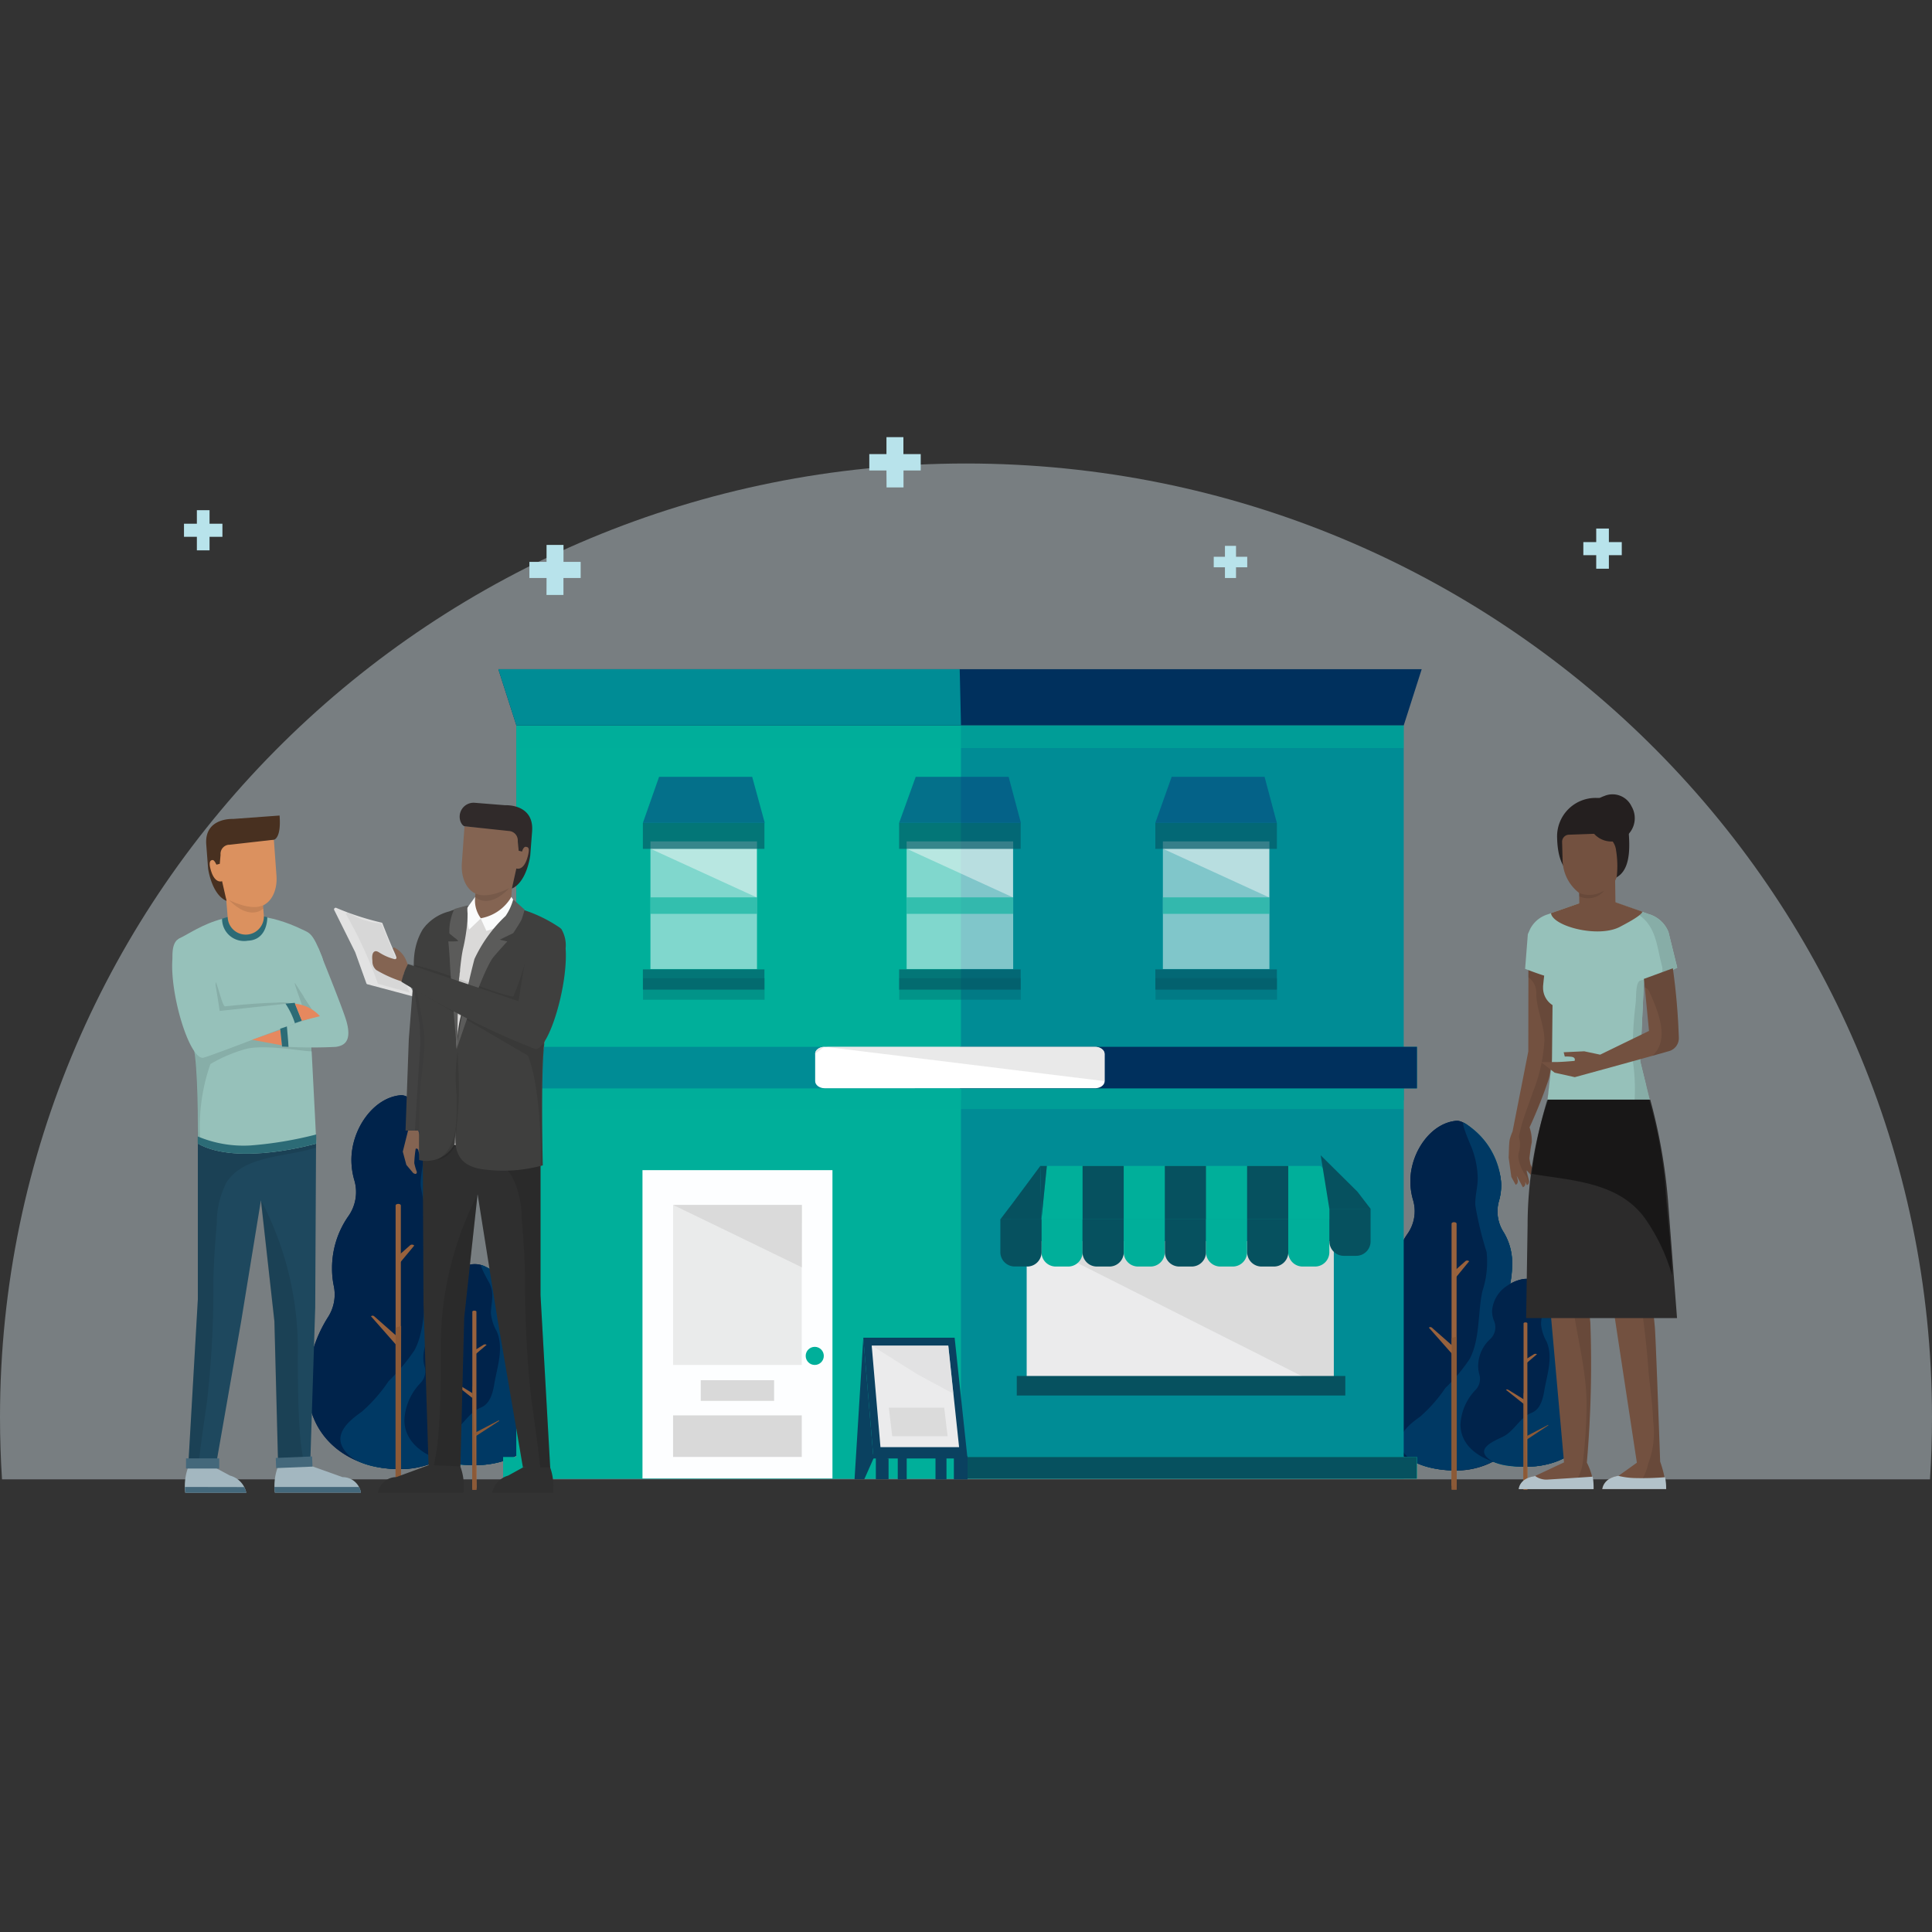 <svg xmlns="http://www.w3.org/2000/svg" xmlns:xlink="http://www.w3.org/1999/xlink" width="150" height="150" viewBox="0 0 150 150">
  <rect x="0" y="0" width="150" height="150" fill="#333333" stroke="none"/>
  <defs>
    <clipPath id="clip-path">
      <rect id="Rectangle_3" data-name="Rectangle 3" width="2.957" height="4.66" fill="none"/>
    </clipPath>
    <clipPath id="clip-business-people-teal">
      <rect width="150" height="150"/>
    </clipPath>
  </defs>
  <g id="business-people-teal" clip-path="url(#clip-business-people-teal)">
    <g id="Group_11423" data-name="Group 11423" transform="translate(0 23.939)">
      <path id="Intersection_4" data-name="Intersection 4" d="M.156,94.111Q0,91.709,0,89.283C0,48.388,33.594,15.24,75,15.24s75,33.148,75,74.043q0,2.43-.156,4.828Z" transform="translate(0 -3.193)" fill="#deedf5" opacity="0.4"/>
      <g id="Group_11395" data-name="Group 11395" transform="translate(23.871 61.091)">
        <g id="Group_11297" data-name="Group 11297">
          <path id="Path_10318" data-name="Path 10318" d="M81.835,200.816l-.105-.465,2.387-1.781.027.031a.082.082,0,0,1,0,.113h0Z" transform="translate(-73.675 -176.001)" fill="#8c5a37"/>
          <path id="Path_10319" data-name="Path 10319" d="M74.973,162.894a6.623,6.623,0,0,1-6.773,6.93c-3.648,0-7.09-2.238-7.09-6.531a10.25,10.25,0,0,1,1.605-5.281,3.238,3.238,0,0,0,.445-2.383,6.52,6.52,0,0,1-.141-1.375,7.031,7.031,0,0,1,1.254-4.047,3.238,3.238,0,0,0,.48-2.8,5.61,5.61,0,0,1-.23-1.59c0-2.383,1.691-4.828,3.816-5.02,1.105-.1,3.719,2.938,3.719,5.32a4.919,4.919,0,0,1-.18,1.309,3.191,3.191,0,0,0,.367,2.613,4.824,4.824,0,0,1,.715,2.707,8.367,8.367,0,0,1-.242,1.953,3.273,3.273,0,0,0,.488,2.645,9.953,9.953,0,0,1,1.766,5.551Z" transform="translate(-61.11 -140.794)" fill="#00234b"/>
          <path id="Path_10320" data-name="Path 10320" d="M78.949,163.132a6.622,6.622,0,0,1-6.77,6.93c-1.375,0-3.516-.285-4.3-1.6-.734-1.207.566-2.219,1.449-2.844a11.951,11.951,0,0,0,2.074-2.367,15.223,15.223,0,0,0,2.02-2.414c.871-1.641.672-3.824,1.059-5.617a7.9,7.9,0,0,0,.355-3.258,28.672,28.672,0,0,1-.937-3.852c-.043-.781.2-1.512.2-2.285a7.473,7.473,0,0,0-.5-2.516c-.059-.16-.9-2.055-.676-2.1.043,0,.078.031.176.086s.133.1.207.145a6.321,6.321,0,0,1,2.734,4.918,4.766,4.766,0,0,1-.18,1.309,3.168,3.168,0,0,0,.391,2.609,4.875,4.875,0,0,1,.711,2.711,8.165,8.165,0,0,1-.242,1.953,3.262,3.262,0,0,0,.449,2.633A9.937,9.937,0,0,1,78.949,163.132Z" transform="translate(-65.105 -141.047)" fill="#04828f"/>
          <path id="Path_10321" data-name="Path 10321" d="M75.746,186.937l-2-2.273h0a.184.184,0,0,1,.25,0l1.855,1.637Z" transform="translate(-68.813 -167.497)" fill="#98623d"/>
          <path id="Path_10322" data-name="Path 10322" d="M79.2,171.892l-.2-.48.965-.855a.23.23,0,0,1,.324,0h.02Z" transform="translate(-72.012 -158.889)" fill="#98623d"/>
          <path id="Path_10323" data-name="Path 10323" d="M79.04,199.353h-.41V186.806s0-.023.039-.031l.391-.125Z" transform="translate(-71.786 -168.737)" fill="#8c5a37"/>
          <path id="Path_10324" data-name="Path 10324" d="M91.042,186.244c0,2.312-2.414,3.73-5.2,3.73s-5.469-1.2-5.469-3.516a4.422,4.422,0,0,1,1.234-2.844,1.316,1.316,0,0,0,.34-1.281,2.481,2.481,0,0,1-.105-.738,3.07,3.07,0,0,1,.965-2.18,1.336,1.336,0,0,0,.367-1.5,2.164,2.164,0,0,1-.176-.855,2.7,2.7,0,0,1,1.258-2.121,3.344,3.344,0,0,1,1.211-.535,1.82,1.82,0,0,1,1.27.2,4.586,4.586,0,0,1,1.734,1.645,1.719,1.719,0,0,1,.176,1.676,1.289,1.289,0,0,0,.285,1.406,2.051,2.051,0,0,1,.547,1.457,3.094,3.094,0,0,1-.184,1.047,1.344,1.344,0,0,0,.391,1.422,4.367,4.367,0,0,1,1.359,2.992Z" transform="translate(-72.847 -161.25)" fill="#00234b"/>
          <path id="Path_10325" data-name="Path 10325" d="M94.167,186.385c0,2.312-2.414,3.73-5.2,3.73-.945,0-2.516-.043-3.234-.781-.824-.855.781-1.426,1.344-1.711.957-.488,1.371-1.582,2.344-1.973.73-.289.938-1.133,1.055-1.828.23-1.352.75-2.766.2-4.078a3.6,3.6,0,0,1-.465-1.461c.035-.859.293-1.5-.109-2.293-.062-.117-.742-1.32-.637-1.391.039-.027.16.039.352.125a3.723,3.723,0,0,1,1.953,1.93c.363.977-.5,1.98.281,2.824a2.055,2.055,0,0,1,.551,1.457,3.172,3.172,0,0,1-.187,1.043A1.348,1.348,0,0,0,92.8,183.4a4.367,4.367,0,0,1,1.367,2.984Z" transform="translate(-75.972 -161.391)" fill="#009ba2"/>
          <path id="Path_10326" data-name="Path 10326" d="M94.04,197.44h0c-.09,0-.16-.035-.16-.074V183.694c0-.043.07-.074.16-.074h0c.086,0,.156.031.156.074v13.672C94.2,197.44,94.126,197.44,94.04,197.44Z" transform="translate(-81.079 -166.891)" fill="#98623d"/>
          <path id="Path_10327" data-name="Path 10327" d="M94.508,206.637l-.078-.25,1.832-.957h.023a.043.043,0,0,1,0,.051h0Z" transform="translate(-81.414 -180.181)" fill="#8c5a37"/>
          <path id="Path_10328" data-name="Path 10328" d="M91.665,199.178l-1.535-1.219h0a.188.188,0,0,1,.191,0l1.426.883Z" transform="translate(-78.794 -175.613)" fill="#98623d"/>
          <path id="Path_10329" data-name="Path 10329" d="M94.331,191.076l-.141-.258.742-.461a.242.242,0,0,1,.246,0h0Z" transform="translate(-81.268 -170.976)" fill="#98623d"/>
          <path id="Path_10330" data-name="Path 10330" d="M94.2,206.7H93.88V198.67h.031Z" transform="translate(-81.079 -176.062)" fill="#8c5a37"/>
          <path id="Path_10331" data-name="Path 10331" d="M81.835,200.816l-.105-.465,2.387-1.781.027.031a.082.082,0,0,1,0,.113h0Z" transform="translate(-73.675 -176.001)" fill="#8c5a37"/>
          <path id="Path_10332" data-name="Path 10332" d="M74.973,162.894a6.623,6.623,0,0,1-6.773,6.93c-3.648,0-7.09-2.238-7.09-6.531a10.25,10.25,0,0,1,1.605-5.281,3.238,3.238,0,0,0,.445-2.383,6.52,6.52,0,0,1-.141-1.375,7.031,7.031,0,0,1,1.254-4.047,3.238,3.238,0,0,0,.48-2.8,5.61,5.61,0,0,1-.23-1.59c0-2.383,1.691-4.828,3.816-5.02,1.105-.1,3.719,2.938,3.719,5.32a4.919,4.919,0,0,1-.18,1.309,3.191,3.191,0,0,0,.367,2.613,4.824,4.824,0,0,1,.715,2.707,8.367,8.367,0,0,1-.242,1.953,3.273,3.273,0,0,0,.488,2.645,9.953,9.953,0,0,1,1.766,5.551Z" transform="translate(-61.11 -140.794)" fill="#00234b"/>
          <path id="Path_10333" data-name="Path 10333" d="M78.949,163.132a6.622,6.622,0,0,1-6.77,6.93c-1.375,0-3.516-.285-4.3-1.6-.734-1.207.566-2.219,1.449-2.844a11.951,11.951,0,0,0,2.074-2.367,15.223,15.223,0,0,0,2.02-2.414c.871-1.641.672-3.824,1.059-5.617a7.9,7.9,0,0,0,.355-3.258,28.672,28.672,0,0,1-.937-3.852c-.043-.781.2-1.512.2-2.285a7.473,7.473,0,0,0-.5-2.516c-.059-.16-.9-2.055-.676-2.1.043,0,.078.031.176.086s.133.1.207.145a6.321,6.321,0,0,1,2.734,4.918,4.766,4.766,0,0,1-.18,1.309,3.168,3.168,0,0,0,.391,2.609,4.875,4.875,0,0,1,.711,2.711,8.165,8.165,0,0,1-.242,1.953,3.262,3.262,0,0,0,.449,2.633A9.937,9.937,0,0,1,78.949,163.132Z" transform="translate(-65.105 -141.047)" fill="#003964"/>
          <path id="Path_10334" data-name="Path 10334" d="M78.837,184.341h0c-.117,0-.207-.055-.207-.121v-21.7c0-.066.09-.121.207-.121h0c.113,0,.2.055.2.121v21.7C79.04,184.287,78.95,184.341,78.837,184.341Z" transform="translate(-71.786 -153.96)" fill="#98623d"/>
          <path id="Path_10335" data-name="Path 10335" d="M75.746,186.937l-2-2.273h0a.184.184,0,0,1,.25,0l1.855,1.637Z" transform="translate(-68.813 -167.497)" fill="#98623d"/>
          <path id="Path_10336" data-name="Path 10336" d="M79.2,171.892l-.2-.48.965-.855a.23.23,0,0,1,.324,0h.02Z" transform="translate(-72.012 -158.889)" fill="#98623d"/>
          <path id="Path_10337" data-name="Path 10337" d="M79.04,199.353h-.41V186.806s0-.023.039-.031l.391-.125Z" transform="translate(-71.786 -168.737)" fill="#8c5a37"/>
          <path id="Path_10338" data-name="Path 10338" d="M91.042,186.244c0,2.312-2.414,3.73-5.2,3.73s-5.469-1.2-5.469-3.516a4.422,4.422,0,0,1,1.234-2.844,1.316,1.316,0,0,0,.34-1.281,2.481,2.481,0,0,1-.105-.738,3.07,3.07,0,0,1,.965-2.18,1.336,1.336,0,0,0,.367-1.5,2.164,2.164,0,0,1-.176-.855,2.7,2.7,0,0,1,1.258-2.121,3.344,3.344,0,0,1,1.211-.535,1.82,1.82,0,0,1,1.27.2,4.586,4.586,0,0,1,1.734,1.645,1.719,1.719,0,0,1,.176,1.676,1.289,1.289,0,0,0,.285,1.406,2.051,2.051,0,0,1,.547,1.457,3.094,3.094,0,0,1-.184,1.047,1.344,1.344,0,0,0,.391,1.422,4.367,4.367,0,0,1,1.359,2.992Z" transform="translate(-72.847 -161.25)" fill="#00234b"/>
          <path id="Path_10339" data-name="Path 10339" d="M94.167,186.385c0,2.312-2.414,3.73-5.2,3.73-.945,0-2.516-.043-3.234-.781-.824-.855.781-1.426,1.344-1.711.957-.488,1.371-1.582,2.344-1.973.73-.289.938-1.133,1.055-1.828.23-1.352.75-2.766.2-4.078a3.6,3.6,0,0,1-.465-1.461c.035-.859.293-1.5-.109-2.293-.062-.117-.742-1.32-.637-1.391.039-.027.16.039.352.125a3.723,3.723,0,0,1,1.953,1.93c.363.977-.5,1.98.281,2.824a2.055,2.055,0,0,1,.551,1.457,3.172,3.172,0,0,1-.187,1.043A1.348,1.348,0,0,0,92.8,183.4a4.367,4.367,0,0,1,1.367,2.984Z" transform="translate(-75.972 -161.391)" fill="#003964"/>
          <path id="Path_10340" data-name="Path 10340" d="M94.04,197.44h0c-.09,0-.16-.035-.16-.074V183.694c0-.043.07-.074.16-.074h0c.086,0,.156.031.156.074v13.672C94.2,197.44,94.126,197.44,94.04,197.44Z" transform="translate(-81.079 -166.891)" fill="#98623d"/>
          <path id="Path_10341" data-name="Path 10341" d="M94.508,206.637l-.078-.25,1.832-.957h.023a.043.043,0,0,1,0,.051h0Z" transform="translate(-81.414 -180.181)" fill="#8c5a37"/>
          <path id="Path_10342" data-name="Path 10342" d="M91.665,199.178l-1.535-1.219h0a.188.188,0,0,1,.191,0l1.426.883Z" transform="translate(-78.794 -175.613)" fill="#98623d"/>
          <path id="Path_10343" data-name="Path 10343" d="M94.331,191.076l-.141-.258.742-.461a.242.242,0,0,1,.246,0h0Z" transform="translate(-81.268 -170.976)" fill="#98623d"/>
          <path id="Path_10344" data-name="Path 10344" d="M94.2,206.7H93.88V198.67h.031Z" transform="translate(-81.079 -176.062)" fill="#8c5a37"/>
        </g>
      </g>
      <path id="Path_10723" data-name="Path 10723" d="M266.367,159.078l-1.02-1.328-2.848-2.82.672,4.148Z" transform="translate(-159.961 -88.317)" fill="#06515f"/>
      <path id="Rectangle_5115" data-name="Rectangle 5115" d="M264.22,165.55h3.2v2.539a1.117,1.117,0,0,1-1.117,1.117h-.961a1.117,1.117,0,0,1-1.117-1.117V165.55Z" transform="translate(-161.009 -94.788)" fill="#06515f"/>
      <g id="Group_11393" data-name="Group 11393" transform="translate(106.305 63.076)">
        <g id="Group_11297-2" data-name="Group 11297-2">
          <path id="Path_10318-2" data-name="Path 10318-2" d="M291.558,202l-.1-.434,2.234-1.668.027.027a.078.078,0,0,1,0,.109h0Z" transform="translate(-283.913 -178.796)" fill="#8c5a37"/>
          <path id="Path_10319-2" data-name="Path 10319-2" d="M285.117,166.537a6.213,6.213,0,0,1-6.336,6.488c-3.395,0-6.641-2.094-6.641-6.109a9.586,9.586,0,0,1,1.508-4.945,3.055,3.055,0,0,0,.414-2.227,6.2,6.2,0,0,1-.133-1.289,6.566,6.566,0,0,1,1.172-3.785,3.043,3.043,0,0,0,.449-2.621,5.189,5.189,0,0,1-.215-1.484c0-2.234,1.582-4.52,3.57-4.688,1.035-.094,3.477,2.734,3.477,4.98a4.459,4.459,0,0,1-.168,1.223,2.969,2.969,0,0,0,.348,2.441,4.57,4.57,0,0,1,.668,2.539,7.9,7.9,0,0,1-.227,1.816,3.063,3.063,0,0,0,.453,2.473A9.308,9.308,0,0,1,285.117,166.537Z" transform="translate(-272.14 -145.874)" fill="#00234b"/>
          <path id="Path_10320-2" data-name="Path 10320-2" d="M288.837,166.766a6.207,6.207,0,0,1-6.336,6.484c-1.285,0-3.281-.266-4.027-1.5-.688-1.129.527-2.074,1.355-2.66a11.462,11.462,0,0,0,1.953-2.219,13.84,13.84,0,0,0,1.891-2.258c.816-1.535.625-3.578.988-5.254a7.346,7.346,0,0,0,.332-3.047,26.35,26.35,0,0,1-.875-3.605c-.043-.727.184-1.414.184-2.141a6.922,6.922,0,0,0-.465-2.344c-.055-.148-.84-1.922-.633-1.953.043,0,.074.031.164.082a2.365,2.365,0,0,1,.2.137,5.924,5.924,0,0,1,2.559,4.6,4.343,4.343,0,0,1-.168,1.227,2.973,2.973,0,0,0,.348,2.441,4.566,4.566,0,0,1,.668,2.535,7.743,7.743,0,0,1-.227,1.82,3.051,3.051,0,0,0,.457,2.473A9.3,9.3,0,0,1,288.837,166.766Z" transform="translate(-275.876 -146.115)" fill="#04828f"/>
          <path id="Path_10321-2" data-name="Path 10321-2" d="M285.863,189.037,284,186.928h0a.172.172,0,0,1,.234,0l1.738,1.531Z" transform="translate(-279.367 -170.863)" fill="#98623d"/>
          <path id="Path_10322-2" data-name="Path 10322-2" d="M289.1,174.956l-.176-.449.9-.8a.223.223,0,0,1,.3,0h0Z" transform="translate(-282.365 -162.797)" fill="#98623d"/>
          <path id="Path_10323-2" data-name="Path 10323-2" d="M288.921,200.631h-.391V188.888s0-.023.035-.027l.355-.121Z" transform="translate(-282.128 -171.996)" fill="#8c5a37"/>
          <path id="Path_10324-2" data-name="Path 10324-2" d="M300.225,188.408c0,2.16-2.258,3.488-4.867,3.488s-5.078-1.125-5.078-3.285a4.145,4.145,0,0,1,1.152-2.66,1.242,1.242,0,0,0,.32-1.2,2.478,2.478,0,0,1-.1-.7,2.875,2.875,0,0,1,.9-2.035,1.25,1.25,0,0,0,.348-1.41,2.086,2.086,0,0,1-.168-.781,2.531,2.531,0,0,1,1.172-1.98,3.125,3.125,0,0,1,1.133-.5,1.711,1.711,0,0,1,1.191.184,4.3,4.3,0,0,1,1.625,1.539,1.831,1.831,0,0,1,.293.91,1.741,1.741,0,0,1-.129.66,1.2,1.2,0,0,0,.266,1.313,1.918,1.918,0,0,1,.512,1.367,3.076,3.076,0,0,1-.172.977,1.254,1.254,0,0,0,.348,1.332A4.063,4.063,0,0,1,300.225,188.408Z" transform="translate(-283.194 -165.034)" fill="#00234b"/>
          <path id="Path_10325-2" data-name="Path 10325-2" d="M303.082,188.485c0,2.16-2.258,3.488-4.867,3.488-.883,0-2.344-.039-3.027-.734-.781-.781.73-1.336,1.254-1.6.9-.457,1.285-1.48,2.211-1.848.684-.27.875-1.059.988-1.711.215-1.266.7-2.586.184-3.816a3.321,3.321,0,0,1-.434-1.363c.031-.809.273-1.4-.105-2.148-.059-.109-.7-1.234-.594-1.3.035-.027.148.035.328.117a3.492,3.492,0,0,1,1.84,1.8c.34.918-.473,1.855.262,2.645a1.93,1.93,0,0,1,.516,1.363,2.976,2.976,0,0,1-.176.977,1.262,1.262,0,0,0,.352,1.332A4.086,4.086,0,0,1,303.082,188.485Z" transform="translate(-286.05 -165.112)" fill="#009ba2"/>
          <path id="Path_10326-2" data-name="Path 10326-2" d="M302.968,198.88h0c-.082,0-.148-.031-.148-.07V186.02c0-.039.066-.07.148-.07h0c.082,0,.148.031.148.07v12.789C303.117,198.86,303.05,198.88,302.968,198.88Z" transform="translate(-290.836 -170.295)" fill="#98623d"/>
          <path id="Path_10327-2" data-name="Path 10327-2" d="M303.4,207.449l-.074-.234,1.715-.895h0a.027.027,0,0,1,0,.043h0Z" transform="translate(-291.146 -182.708)" fill="#8c5a37"/>
          <path id="Path_10328-2" data-name="Path 10328-2" d="M300.758,200.456l-1.438-1.145h0a.176.176,0,0,1,.18,0l1.336.824Z" transform="translate(-288.703 -178.422)" fill="#98623d"/>
          <path id="Path_10329-2" data-name="Path 10329-2" d="M303.243,192.9l-.133-.242.691-.434a.231.231,0,0,1,.234,0h0Z" transform="translate(-291.012 -174.097)" fill="#98623d"/>
          <path id="Path_10330-2" data-name="Path 10330-2" d="M303.117,207.508h-.3V200h.027Z" transform="translate(-290.836 -178.857)" fill="#8c5a37"/>
          <path id="Path_10331-2" data-name="Path 10331-2" d="M291.558,202l-.1-.434,2.234-1.668.027.027a.078.078,0,0,1,0,.109h0Z" transform="translate(-283.913 -178.796)" fill="#8c5a37"/>
          <path id="Path_10332-2" data-name="Path 10332-2" d="M285.117,166.537a6.213,6.213,0,0,1-6.336,6.488c-3.395,0-6.641-2.094-6.641-6.109a9.586,9.586,0,0,1,1.508-4.945,3.055,3.055,0,0,0,.414-2.227,6.2,6.2,0,0,1-.133-1.289,6.566,6.566,0,0,1,1.172-3.785,3.043,3.043,0,0,0,.449-2.621,5.189,5.189,0,0,1-.215-1.484c0-2.234,1.582-4.52,3.57-4.688,1.035-.094,3.477,2.734,3.477,4.98a4.459,4.459,0,0,1-.168,1.223,2.969,2.969,0,0,0,.348,2.441,4.57,4.57,0,0,1,.668,2.539,7.9,7.9,0,0,1-.227,1.816,3.063,3.063,0,0,0,.453,2.473A9.308,9.308,0,0,1,285.117,166.537Z" transform="translate(-272.14 -145.874)" fill="#00234b"/>
          <path id="Path_10333-2" data-name="Path 10333-2" d="M288.837,166.766a6.207,6.207,0,0,1-6.336,6.484c-1.285,0-3.281-.266-4.027-1.5-.688-1.129.527-2.074,1.355-2.66a11.462,11.462,0,0,0,1.953-2.219,13.84,13.84,0,0,0,1.891-2.258c.816-1.535.625-3.578.988-5.254a7.346,7.346,0,0,0,.332-3.047,26.35,26.35,0,0,1-.875-3.605c-.043-.727.184-1.414.184-2.141a6.922,6.922,0,0,0-.465-2.344c-.055-.148-.84-1.922-.633-1.953.043,0,.074.031.164.082a2.365,2.365,0,0,1,.2.137,5.924,5.924,0,0,1,2.559,4.6,4.343,4.343,0,0,1-.168,1.227,2.973,2.973,0,0,0,.348,2.441,4.566,4.566,0,0,1,.668,2.535,7.743,7.743,0,0,1-.227,1.82,3.051,3.051,0,0,0,.457,2.473A9.3,9.3,0,0,1,288.837,166.766Z" transform="translate(-275.876 -146.115)" fill="#003964"/>
          <path id="Path_10334-2" data-name="Path 10334-2" d="M288.7,186.569h0c-.105,0-.191-.051-.191-.113V166.143c0-.059.086-.113.191-.113h0c.105,0,.2.051.2.113v20.313C288.908,186.518,288.823,186.569,288.7,186.569Z" transform="translate(-282.115 -158.157)" fill="#98623d"/>
          <path id="Path_10335-2" data-name="Path 10335-2" d="M285.863,189.037,284,186.928h0a.172.172,0,0,1,.234,0l1.738,1.531Z" transform="translate(-279.367 -170.863)" fill="#98623d"/>
          <path id="Path_10336-2" data-name="Path 10336-2" d="M289.1,174.956l-.176-.449.9-.8a.223.223,0,0,1,.3,0h0Z" transform="translate(-282.365 -162.797)" fill="#98623d"/>
          <path id="Path_10337-2" data-name="Path 10337-2" d="M288.921,200.631h-.391V188.888s0-.023.035-.027l.355-.121Z" transform="translate(-282.128 -171.996)" fill="#8c5a37"/>
          <path id="Path_10338-2" data-name="Path 10338-2" d="M300.225,188.408c0,2.16-2.258,3.488-4.867,3.488s-5.078-1.125-5.078-3.285a4.145,4.145,0,0,1,1.152-2.66,1.242,1.242,0,0,0,.32-1.2,2.478,2.478,0,0,1-.1-.7,2.875,2.875,0,0,1,.9-2.035,1.25,1.25,0,0,0,.348-1.41,2.086,2.086,0,0,1-.168-.781,2.531,2.531,0,0,1,1.172-1.98,3.125,3.125,0,0,1,1.133-.5,1.711,1.711,0,0,1,1.191.184,4.3,4.3,0,0,1,1.625,1.539,1.831,1.831,0,0,1,.293.91,1.741,1.741,0,0,1-.129.66,1.2,1.2,0,0,0,.266,1.313,1.918,1.918,0,0,1,.512,1.367,3.076,3.076,0,0,1-.172.977,1.254,1.254,0,0,0,.348,1.332A4.063,4.063,0,0,1,300.225,188.408Z" transform="translate(-283.194 -165.034)" fill="#00234b"/>
          <path id="Path_10339-2" data-name="Path 10339-2" d="M303.082,188.485c0,2.16-2.258,3.488-4.867,3.488-.883,0-2.344-.039-3.027-.734-.781-.781.73-1.336,1.254-1.6.9-.457,1.285-1.48,2.211-1.848.684-.27.875-1.059.988-1.711.215-1.266.7-2.586.184-3.816a3.321,3.321,0,0,1-.434-1.363c.031-.809.273-1.4-.105-2.148-.059-.109-.7-1.234-.594-1.3.035-.027.148.035.328.117a3.492,3.492,0,0,1,1.84,1.8c.34.918-.473,1.855.262,2.645a1.93,1.93,0,0,1,.516,1.363,2.976,2.976,0,0,1-.176.977,1.262,1.262,0,0,0,.352,1.332A4.086,4.086,0,0,1,303.082,188.485Z" transform="translate(-286.05 -165.112)" fill="#003964"/>
          <path id="Path_10340-2" data-name="Path 10340-2" d="M302.968,198.88h0c-.082,0-.148-.031-.148-.07V186.02c0-.039.066-.07.148-.07h0c.082,0,.148.031.148.07v12.789C303.117,198.86,303.05,198.88,302.968,198.88Z" transform="translate(-290.836 -170.295)" fill="#98623d"/>
          <path id="Path_10341-2" data-name="Path 10341-2" d="M303.4,207.449l-.074-.234,1.715-.895h0a.027.027,0,0,1,0,.043h0Z" transform="translate(-291.146 -182.708)" fill="#8c5a37"/>
          <path id="Path_10342-2" data-name="Path 10342-2" d="M300.758,200.456l-1.438-1.145h0a.176.176,0,0,1,.18,0l1.336.824Z" transform="translate(-288.703 -178.422)" fill="#98623d"/>
          <path id="Path_10343-2" data-name="Path 10343-2" d="M303.243,192.9l-.133-.242.691-.434a.231.231,0,0,1,.234,0h0Z" transform="translate(-291.012 -174.097)" fill="#98623d"/>
          <path id="Path_10344-2" data-name="Path 10344-2" d="M303.117,207.508h-.3V200h.027Z" transform="translate(-290.836 -178.857)" fill="#8c5a37"/>
        </g>
      </g>
      <g id="Group_11400" data-name="Group 11400" transform="translate(38.691 28.016)">
        <path id="Path_2996" data-name="Path 2996" d="M102.63,168.085V136.73h68.895v31.355Z" transform="translate(-101.232 -105.242)" fill="#008c95"/>
        <path id="Path_2996-2" data-name="Path 2996-2" d="M102.63,96.393V67.28h68.895V96.389Z" transform="translate(-101.232 -62.921)" fill="#008c95"/>
        <path id="Path_2996-3" data-name="Path 2996-3" d="M102.63,168.085V136.73h34.52v31.355Z" transform="translate(-101.232 -105.242)" fill="#00af9a"/>
        <path id="Path_2996-4" data-name="Path 2996-4" d="M102.63,96.393V67.28h34.52V96.389Z" transform="translate(-101.232 -62.921)" fill="#00af9a"/>
        <path id="Path_2999" data-name="Path 2999" d="M102.63,138.34h68.895V135H102.63Z" transform="translate(-101.232 -104.188)" fill="#00af9a" opacity="0.5"/>
        <path id="Path_2999-2" data-name="Path 2999-2" d="M102.63,67.62h68.895V64.94H102.63Z" transform="translate(-101.232 -61.495)" fill="#00af9a" opacity="0.5"/>
        <path id="Path_2999-3" data-name="Path 2999-3" d="M100,134.407h70.953V131.18H100Z" transform="translate(-99.629 -101.86)" fill="#008c95"/>
        <path id="Path_2999-4" data-name="Path 2999-4" d="M100,214.38h70.953V212.7H100Z" transform="translate(-99.629 -151.536)" fill="#00af9a"/>
        <path id="Path_2999-5" data-name="Path 2999-5" d="M190.79,134.407h35.484V131.18H190.79Z" transform="translate(-154.954 -101.86)" fill="#00305d"/>
        <path id="Path_2999-6" data-name="Path 2999-6" d="M191,214.38h35.387V212.7H191Z" transform="translate(-155.082 -151.536)" fill="#06515f"/>
        <path id="Path_10724" data-name="Path 10724" d="M168.132,56.12H99.05l1.4,4.363h68.895l1.395-4.363Z" transform="translate(-99.05 -56.12)" fill="#00305d"/>
        <path id="Path_10725" data-name="Path 10725" d="M168.132,56.12H99.05l1.4,4.363h34.52l-.1-4.363Z" transform="translate(-99.05 -56.12)" fill="#008c95"/>
        <rect id="Rectangle_2520" data-name="Rectangle 2520" width="14.75" height="23.937" transform="translate(11.191 38.895)" fill="#fdfeff"/>
        <rect id="Rectangle_5134" data-name="Rectangle 5134" width="9.992" height="3.227" transform="translate(13.566 57.934)" fill="#d9d9d9"/>
        <rect id="Rectangle_5136" data-name="Rectangle 5136" width="5.695" height="1.605" transform="translate(15.715 55.203)" fill="#d9d9d9"/>
        <rect id="Rectangle_5135" data-name="Rectangle 5135" width="9.992" height="12.41" transform="translate(13.566 41.609)" fill="#d9d9d9" opacity="0.5"/>
        <path id="Path_10730" data-name="Path 10730" d="M143.776,167.45l-6.18-3-3.816-1.844h10Z" transform="translate(-120.214 -121.012)" fill="#d9d9d9" opacity="0.93"/>
        <circle id="Ellipse_601" data-name="Ellipse 601" cx="0.703" cy="0.703" r="0.703" transform="translate(23.863 52.613)" fill="#00af9a"/>
        <rect id="Rectangle_5110" data-name="Rectangle 5110" width="23.836" height="11.719" transform="translate(41.02 44.414)" fill="#ebebec"/>
        <path id="Path_10721" data-name="Path 10721" d="M227.9,181.539l-20.555-10.363-3.281-1.355h23.828Z" transform="translate(-163.04 -125.406)" fill="#dadada" opacity="0.93"/>
        <path id="Rectangle_5120" data-name="Rectangle 5120" d="M207,165.48h3.191v2.547a1.117,1.117,0,0,1-1.113,1.113h-.965A1.113,1.113,0,0,1,207,168.027v-2.543Z" transform="translate(-164.832 -122.761)" fill="#00af9a"/>
        <path id="Rectangle_5121" data-name="Rectangle 5121" d="M215.152,165.48h3.2v2.547a1.117,1.117,0,0,1-1.117,1.113h-.973a1.117,1.117,0,0,1-1.117-1.113v-2.543Z" transform="translate(-169.792 -122.761)" fill="#06515f"/>
        <path id="Rectangle_5122" data-name="Rectangle 5122" d="M223.35,165.48h3.191v2.547a1.117,1.117,0,0,1-1.113,1.113h-.965a1.113,1.113,0,0,1-1.113-1.113v-2.543Z" transform="translate(-174.795 -122.761)" fill="#00af9a"/>
        <path id="Rectangle_5123" data-name="Rectangle 5123" d="M231.52,165.48h3.2v2.547a1.117,1.117,0,0,1-1.117,1.113h-.961a1.117,1.117,0,0,1-1.117-1.113v-2.543Z" transform="translate(-179.774 -122.761)" fill="#06515f"/>
        <path id="Rectangle_5124" data-name="Rectangle 5124" d="M239.7,165.48h3.191v2.547a1.113,1.113,0,0,1-1.113,1.113h-.965a1.117,1.117,0,0,1-1.113-1.113v-2.543Z" transform="translate(-184.759 -122.761)" fill="#00af9a"/>
        <path id="Rectangle_5111" data-name="Rectangle 5111" d="M247.87,165.48h3.2v2.547a1.117,1.117,0,0,1-1.117,1.113h-.961a1.117,1.117,0,0,1-1.117-1.113v-2.543Z" transform="translate(-189.737 -122.761)" fill="#06515f"/>
        <path id="Rectangle_5112" data-name="Rectangle 5112" d="M256.05,165.48h3.191v2.547a1.113,1.113,0,0,1-1.113,1.113h-.965a1.117,1.117,0,0,1-1.113-1.113v-2.543Z" transform="translate(-194.722 -122.761)" fill="#00af9a"/>
        <path id="Path_10722" data-name="Path 10722" d="M232.547,159.008H207l.418-4.148H228.68Z" transform="translate(-164.832 -116.29)" fill="#00af9a"/>
        <rect id="Rectangle_5125" data-name="Rectangle 5125" width="3.195" height="4.148" transform="translate(45.359 38.57)" fill="#06515f"/>
        <rect id="Rectangle_5126" data-name="Rectangle 5126" width="3.195" height="4.148" transform="translate(51.746 38.57)" fill="#06515f"/>
        <rect id="Rectangle_5113" data-name="Rectangle 5113" width="3.195" height="4.148" transform="translate(58.133 38.57)" fill="#06515f"/>
        <path id="Rectangle_5128" data-name="Rectangle 5128" d="M200.9,169.136h-.961a1.117,1.117,0,0,1-1.117-1.113h0V165.48h3.2v2.547a1.117,1.117,0,0,1-1.117,1.113Z" transform="translate(-159.847 -122.761)" fill="#06515f"/>
        <path id="Path_10727" data-name="Path 10727" d="M198.82,159.008l.988-1.3,2.113-2.844.082,3.656v.492Z" transform="translate(-159.847 -116.29)" fill="#06515f"/>
        <path id="Path_10728" data-name="Path 10728" d="M207.272,154.86h-.512l.07,3.184.023.965" transform="translate(-164.686 -116.29)" fill="#06515f"/>
        <rect id="Rectangle_5114" data-name="Rectangle 5114" width="25.508" height="1.516" transform="translate(40.25 54.875)" fill="#06515f"/>
        <rect id="Rectangle_5137" data-name="Rectangle 5137" width="9.437" height="1.672" transform="translate(11.234 23.992)" fill="#06515f" opacity="0.3"/>
        <path id="Rectangle_2527" data-name="Rectangle 2527" d="M129.33,91.83h8.23V95.6Z" transform="translate(-117.502 -77.881)" fill="#f4f4f4" opacity="0.46"/>
        <rect id="Rectangle_5138" data-name="Rectangle 5138" width="8.273" height="9.91" transform="translate(11.809 13.371)" fill="#fff" opacity="0.5"/>
        <rect id="Rectangle_5139" data-name="Rectangle 5139" width="9.437" height="2.016" transform="translate(11.223 11.934)" fill="#06515f" opacity="0.6"/>
        <rect id="Rectangle_5140" data-name="Rectangle 5140" width="8.273" height="1.281" transform="translate(11.809 17.715)" fill="#00af9a" opacity="0.6"/>
        <path id="Path_10731" data-name="Path 10731" d="M129.038,77.51h7.227l.977,3.578H127.78Z" transform="translate(-116.557 -69.155)" fill="#08477f" opacity="0.6"/>
        <rect id="Rectangle_5141" data-name="Rectangle 5141" width="9.437" height="1.57" transform="translate(11.223 23.309)" fill="#06515f" opacity="0.6"/>
        <rect id="Rectangle_5129" data-name="Rectangle 5129" width="9.437" height="1.672" transform="translate(31.125 23.992)" fill="#06515f" opacity="0.3"/>
        <path id="Rectangle_2527-2" data-name="Rectangle 2527-2" d="M180.25,91.83h8.234V95.6Z" transform="translate(-148.531 -77.881)" fill="#f4f4f4" opacity="0.46"/>
        <rect id="Rectangle_5130" data-name="Rectangle 5130" width="8.273" height="9.91" transform="translate(31.699 13.371)" fill="#fff" opacity="0.5"/>
        <rect id="Rectangle_5131" data-name="Rectangle 5131" width="9.437" height="2.016" transform="translate(31.117 11.934)" fill="#06515f" opacity="0.6"/>
        <rect id="Rectangle_5132" data-name="Rectangle 5132" width="8.273" height="1.281" transform="translate(31.699 17.715)" fill="#00af9a" opacity="0.6"/>
        <path id="Path_10729" data-name="Path 10729" d="M180,77.51h7.211l.953,3.578H178.71Z" transform="translate(-147.593 -69.155)" fill="#08477f" opacity="0.6"/>
        <rect id="Rectangle_5133" data-name="Rectangle 5133" width="9.437" height="1.57" transform="translate(31.117 23.309)" fill="#06515f" opacity="0.6"/>
        <rect id="Rectangle_5116" data-name="Rectangle 5116" width="9.437" height="1.672" transform="translate(51.02 23.992)" fill="#06515f" opacity="0.3"/>
        <path id="Rectangle_2527-3" data-name="Rectangle 2527-3" d="M231.18,91.83h8.23V95.6Z" transform="translate(-179.567 -77.881)" fill="#f4f4f4" opacity="0.46"/>
        <rect id="Rectangle_5117" data-name="Rectangle 5117" width="8.273" height="9.91" transform="translate(51.594 13.371)" fill="#fff" opacity="0.5"/>
        <rect id="Rectangle_5127" data-name="Rectangle 5127" width="9.437" height="2.016" transform="translate(51.008 11.934)" fill="#06515f" opacity="0.6"/>
        <rect id="Rectangle_5118" data-name="Rectangle 5118" width="8.273" height="1.281" transform="translate(51.594 17.715)" fill="#00af9a" opacity="0.6"/>
        <path id="Path_10726" data-name="Path 10726" d="M230.9,77.51h7.211l.953,3.578H229.63Z" transform="translate(-178.622 -69.155)" fill="#08477f" opacity="0.6"/>
        <rect id="Rectangle_5119" data-name="Rectangle 5119" width="9.437" height="1.57" transform="translate(51.008 23.309)" fill="#06515f" opacity="0.6"/>
        <path id="Rectangle_2527-4" data-name="Rectangle 2527-4" d="M162.75,131.18h21.012c.391,0,.734.246.734.551v2.113c0,.3-.328.551-.734.551H162.75c-.391,0-.73-.246-.73-.551v-2.129C162.012,131.426,162.348,131.18,162.75,131.18Z" transform="translate(-137.422 -101.86)" fill="#fff"/>
        <path id="Rectangle_2527-5" data-name="Rectangle 2527-5" d="M162,131.712c0-.3.328-.551.73-.551h21.012c.391,0,.73.246.73.551v2.113L162.73,131.15" transform="translate(-137.41 -101.841)" fill="#dbdbdb" opacity="0.62"/>
        <g id="Group_11394" data-name="Group 11394" transform="translate(27.656 51.906)">
          <path id="Path_10083" data-name="Path 10083" d="M170.53,189l-.68,10.984h.758l.711-1.605.184-.094v1.7h.988v-1.609l-.988-.094-.211-.23" transform="translate(-169.85 -189)" fill="#0a4160"/>
          <path id="Path_10084" data-name="Path 10084" d="M171.59,189h7.09l1,9.375h-7.3Z" transform="translate(-170.91 -189)" fill="#0a4160"/>
          <rect id="Rectangle_4614" data-name="Rectangle 4614" width="0.695" height="1.793" transform="translate(3.355 9.203)" fill="#0a4160"/>
          <rect id="Rectangle_4615" data-name="Rectangle 4615" width="0.852" height="1.793" transform="translate(6.285 9.203)" fill="#0a4160"/>
          <rect id="Rectangle_4616" data-name="Rectangle 4616" width="1.062" height="1.793" transform="translate(7.711 9.203)" fill="#0a4160"/>
          <path id="Path_10085" data-name="Path 10085" d="M173.26,190.56h5.945l.84,7.887H173.94Z" transform="translate(-171.928 -189.951)" fill="#ebebec"/>
          <path id="Path_10086" data-name="Path 10086" d="M181.232,205.115h-4.3l-.266-2.215h4.3Z" transform="translate(-174.006 -197.47)" fill="#dbdbdb"/>
          <path id="Path_10087" data-name="Path 10087" d="M173.26,190.56h5.945l.391,3.727-2.734-1.461Z" transform="translate(-171.928 -189.951)" fill="#dbdbdb" opacity="0.56"/>
        </g>
      </g>
      <g id="Group_11236" data-name="Group 11236" transform="translate(117.13 37.706)">
        <g id="Group_11235" data-name="Group 11235">
          <g id="Group_11234" data-name="Group 11234">
            <g id="Group_11233" data-name="Group 11233" transform="translate(0 0.305)">
              <g id="Group_11231" data-name="Group 11231">
                <g id="Group_11228" data-name="Group 11228" transform="translate(3.183 22.259)">
                  <path id="Path_10476" data-name="Path 10476" d="M310.164,157.46c-.137-1.352-.391-3.848-.391-4.828,0-.426.356-8.352.356-9.891a20.068,20.068,0,0,0-.664-4.051H302l3.273,4.563,1.359,10.73,2.141,14.062-1.43,1.023c-1.191.168-1.246,1.027-1.246,1.027h4.957a8.938,8.938,0,0,0-.473-2.137S310.242,158.253,310.164,157.46Z" transform="translate(-302 -138.69)" fill="#735140"/>
                  <path id="Path_10477" data-name="Path 10477" d="M310.164,157.46c-.137-1.352-.391-3.848-.391-4.828,0-.426.356-8.352.356-9.891a20.068,20.068,0,0,0-.664-4.051H302l3.273,4.563.738,5.832a.781.781,0,0,1,.715.145.859.859,0,0,1,.309.172,3.481,3.481,0,0,1,.984,1.836c.254.969.605,1.91.812,2.891a64.069,64.069,0,0,1,.852,6.91c.125,1.207.313,2.5.355,3.785a6.676,6.676,0,0,1-.355,3.215l-.023.059a4.008,4.008,0,0,1-1.066,2h2.461a8.939,8.939,0,0,0-.473-2.137S310.242,158.253,310.164,157.46Z" transform="translate(-302 -138.69)" fill="#040505" opacity="0.1"/>
                  <path id="Path_10478" data-name="Path 10478" d="M314.993,216.622a5.915,5.915,0,0,1-1.281-.172c-1.172.172-1.242,1.027-1.242,1.027h4.957a4.573,4.573,0,0,0-.082-.922A21.54,21.54,0,0,1,314.993,216.622Z" transform="translate(-308.38 -186.075)" fill="#b2c2ca"/>
                </g>
                <g id="Group_11229" data-name="Group 11229" transform="translate(0.784 22.259)">
                  <path id="Path_10479" data-name="Path 10479" d="M298.283,138.69c-.051.391-.484,3.73-.543,5.012-.062,1.4.461,10.891.461,10.891l1.2,13.426-2.293,1.078c-1.172.168-1.211,1-1.211,1h5.809a4.713,4.713,0,0,0-.531-2.059,89.053,89.053,0,0,0,.273-10.855c-.168-1.527-.262-3.852-.262-3.852l1.109-12.7Z" transform="translate(-295.884 -138.69)" fill="#735140"/>
                  <path id="Path_10480" data-name="Path 10480" d="M301.145,138.69c-.051.391-.484,3.73-.543,5.012-.027.617.059,2.824.164,5.078a.644.644,0,0,1,.6.121c1.973,1.438,1.25,4.008,1.473,6.1.316,3.012,1.25,5.859,1.172,8.934a38.162,38.162,0,0,1-.281,4.008,3.555,3.555,0,0,1-1.031,2.145h1.852a4.713,4.713,0,0,0-.531-2.059,89.053,89.053,0,0,0,.273-10.855c-.168-1.527-.262-3.852-.262-3.852l1.113-12.7Z" transform="translate(-298.747 -138.69)" fill="#040505" opacity="0.1"/>
                  <path id="Path_10481" data-name="Path 10481" d="M298.055,216.749a1.5,1.5,0,0,1-.934-.289l-.051.027c-1.172.168-1.211,1-1.211,1h5.809a4.479,4.479,0,0,0-.066-.969C301.508,216.534,298.055,216.749,298.055,216.749Z" transform="translate(-295.86 -186.081)" fill="#b2c2ca"/>
                </g>
                <path id="Path_10482" data-name="Path 10482" d="M295.379,118.407l-1.223,6.211a4.513,4.513,0,0,0-.219.621c-.07.328-.062,1.148-.082,1.336a.3.3,0,0,0,0,.086h0l.207,1.488.336.613c.223-.094.16-.367.16-.367l-.082-.336.484.895a.3.3,0,0,0,.176-.367v-.043l.133.242c.223-.09.16-.367.16-.367l-.168-.684v-.105l.492.559a.328.328,0,0,0,.086-.391l-.293-.637-.078-.449c.023-.207.109-.949.184-1.242a3.289,3.289,0,0,0-.172-1.172,36.967,36.967,0,0,0,1.492-3.754c.137-.512.391-2.23.391-2.23l.7-8.684-2.672.152Z" transform="translate(-293.852 -98.723)" fill="#735140"/>
                <path id="Path_10483" data-name="Path 10483" d="M296.485,112.664a1.461,1.461,0,0,1,.617,1.246c0,1.23.605,2.371.633,3.609a12.674,12.674,0,0,1-.906,4.09c-.641,1.934-1.91,4.477-.59,6.391a1.563,1.563,0,0,1,.266.66.39.39,0,0,0,0-.211l-.168-.684v-.105l.492.559a.328.328,0,0,0,.086-.391l-.293-.637-.078-.449c.023-.207.109-.949.184-1.242a3.289,3.289,0,0,0-.172-1.172,36.967,36.967,0,0,0,1.492-3.754c.137-.512.391-2.227.391-2.227l.7-8.687-2.672.152Z" transform="translate(-294.955 -98.741)" fill="#040505" opacity="0.1"/>
                <path id="Path_10484" data-name="Path 10484" d="M308.939,106.891l-.68-2.762a2.344,2.344,0,0,0-1.543-1.4l-3.723-1.3a.758.758,0,0,0-.324,0l-3.773,1.32a2.293,2.293,0,0,0-1.371,1.129l-.184.414h0l-.211,2.691c.113.039.8.313,1.48.527-.055.473-.086.816-.086.816v.109a1.59,1.59,0,0,0,.734,1.363l-.043,4.336-.465,4.012h8.289l-.977-4,.3-6.375A8.426,8.426,0,0,0,308.939,106.891Z" transform="translate(-295.85 -93.711)" fill="#96c1ba"/>
                <path id="Path_10485" data-name="Path 10485" d="M319.393,117.86a.852.852,0,0,0-.363.094c-.3.25-.242,1.246-.285,1.68a30.153,30.153,0,0,0-.219,4.563,14.758,14.758,0,0,1,.09,3.551c-.027.145-.066.285-.105.422h1.563l-.98-4Z" transform="translate(-308.878 -103.738)" fill="#87ada7"/>
                <path id="Path_10486" data-name="Path 10486" d="M320.537,104.4l-.727-.258a.914.914,0,0,1,.027.355c1.32.953,1.332,2.453,1.75,3.965a.832.832,0,0,1-.109.652,12.8,12.8,0,0,0,1.281-.555l-.676-2.762a2.344,2.344,0,0,0-1.547-1.4Z" transform="translate(-309.67 -95.377)" fill="#87ada7"/>
                <path id="Path_10487" data-name="Path 10487" d="M305.8,101.41l-3.535,1.238c.125,1.008,3.66,1.953,5.355,1.059.352-.191,1.613-.824,1.75-1.172l-3.246-1.137a.7.7,0,0,0-.324.012Z" transform="translate(-298.976 -93.699)" fill="#735140"/>
                <g id="Group_11230" data-name="Group 11230" transform="translate(3.761)">
                  <path id="Path_10488" data-name="Path 10488" d="M306.536,81.709a2.984,2.984,0,0,0-3.051,3.125c.086,3.187,1.766,3.332,3.629,3.285s2.094-1.73,1.926-3.742C308.93,83.072,309.317,81.709,306.536,81.709Z" transform="translate(-303.481 -81.708)" fill="#241f1f"/>
                  <path id="Path_10489" data-name="Path 10489" d="M307.171,88.818l-2.164.078a.547.547,0,0,0-.527.559l.039,1.406a3.293,3.293,0,0,0,1.3,2.57c1.375,1.023,2.418,0,2.9-1.246a7.485,7.485,0,0,0-.047-2.062A1.453,1.453,0,0,0,307.171,88.818Z" transform="translate(-304.09 -86.04)" fill="#735140"/>
                  <path id="Path_10490" data-name="Path 10490" d="M307.81,96.73l.043,2.8a1.54,1.54,0,0,0,1.383,1.562,1.625,1.625,0,0,0,1.422-1.625l-.039-2.8Z" transform="translate(-306.119 -90.819)" fill="#735140"/>
                  <path id="Path_10491" data-name="Path 10491" d="M307.87,100.3v.25a1.617,1.617,0,0,0,1.953-.445A2.166,2.166,0,0,1,307.87,100.3Z" transform="translate(-306.156 -92.916)" fill="#040505" opacity="0.1"/>
                </g>
                <path id="Path_10492" data-name="Path 10492" d="M294.25,150.492s.051,1,.25,1.172.3-.148.3-.148a3.027,3.027,0,0,1,.09-1.227,2.159,2.159,0,0,0,0-1.2Z" transform="translate(-294.095 -122.769)" fill="#735140"/>
              </g>
              <path id="Path_10496" data-name="Path 10496" d="M308.264,116.4l.391,4.039-3.793,1.844-1.238-.262-1.594.074.086.336a3.125,3.125,0,0,1,.543.02c.336.062.219.313.219.313s-.68.07-1.332.09H300.26l1.07.828,1.563.348s5.629-1.535,7.32-2.023a1.047,1.047,0,0,0,.758-1.055,50.472,50.472,0,0,0-.465-5.375Z" transform="translate(-297.757 -102.349)" fill="#735140"/>
              <path id="Path_10497" data-name="Path 10497" d="M320.75,116.4l.066.656a.648.648,0,0,1,.367.371c.668,1.5,1.609,3.711.215,4.945l1.3-.367a1.047,1.047,0,0,0,.758-1.055,50.465,50.465,0,0,0-.465-5.375Z" transform="translate(-310.243 -102.349)" fill="#040505" opacity="0.1"/>
            </g>
            <path id="Path_10498" data-name="Path 10498" d="M311.819,81.088a1.81,1.81,0,1,0,2.137.813A1.634,1.634,0,0,0,311.819,81.088Z" transform="translate(-304.406 -80.926)" fill="#241f1f"/>
          </g>
          <path id="Path_10499" data-name="Path 10499" d="M299.021,141.68h7.945a42.693,42.693,0,0,1,1.379,7.84l.7,9.121H297.33l.113-7.2A31.147,31.147,0,0,1,299.021,141.68Z" transform="translate(-295.971 -117.948)" fill="#2c2b2b"/>
        </g>
        <path id="Path_10500" data-name="Path 10500" d="M307.555,141.68a36.009,36.009,0,0,1,1.262,6.824c.043,1.344.5,4.738.52,6.82a14.843,14.843,0,0,0-2.09-4.4c-2.055-2.875-5.746-2.957-8.816-3.48a35.346,35.346,0,0,1,1.211-5.766Z" transform="translate(-296.642 -117.948)" fill="#040505" opacity="0.5"/>
      </g>
      <path id="Path_10712" data-name="Path 10712" d="M266.367,156.888l-1.02-1.328-2.848-2.82.672,4.148Z" transform="translate(-159.961 -86.982)" fill="#06515f"/>
      <path id="Rectangle_5079" data-name="Rectangle 5079" d="M264.22,163.36h3.2V165.9a1.117,1.117,0,0,1-1.117,1.117h-.961a1.117,1.117,0,0,1-1.117-1.117V163.36Z" transform="translate(-161.009 -93.454)" fill="#06515f"/>
      <path id="Path_5213" data-name="Path 5213" d="M241.24,32.458h.871V31.61h.859v.848h.871v.816h-.871v.832h-.859v-.832h-.871" transform="translate(-147.006 -13.169)" fill="#b8e3eb"/>
      <path id="Path_5212" data-name="Path 5212" d="M37.57,26.586h-1V25.571h1V24.52h.984v1.051h1v1.016h-1v1.051H37.57Z" transform="translate(-22.285 -8.848)" fill="#b8e3eb"/>
      <path id="Path_5215" data-name="Path 5215" d="M174.112,12.59H172.78V11.316h1.332V10h1.316v1.316h1.344V12.59h-1.336v1.316H174.12Z" transform="translate(-105.288)" fill="#b8e3eb"/>
      <path id="Path_5215-2" data-name="Path 5215-2" d="M106.552,33.99H105.22V32.736h1.332V31.42h1.316v1.316H109.2V33.99h-1.336v1.316h-1.316Z" transform="translate(-64.118 -13.053)" fill="#b8e3eb"/>
      <path id="Path_5212-2" data-name="Path 5212-2" d="M315.7,30.236h-1V29.221h1V28.17h.984v1.051h1v1.016h-1v1.051H315.7Z" transform="translate(-191.77 -11.072)" fill="#b8e3eb"/>
      <g id="Group_11292" data-name="Group 11292" transform="translate(25.93 38.385)">
        <line id="Line_356" data-name="Line 356" y1="4.219" transform="translate(11.281 25.061)" fill="none" stroke="#00af9a" stroke-miterlimit="10" stroke-width="3"/>
        <line id="Line_357" data-name="Line 357" y1="4.219" transform="translate(16.203 25.061)" fill="none" stroke="#00af9a" stroke-miterlimit="10" stroke-width="3"/>
        <line id="Line_363" data-name="Line 363" x2="1" y2="1.703" transform="translate(8.488 26.416)" fill="none" stroke="#94c4ea" stroke-linecap="round" stroke-linejoin="round" stroke-width="2"/>
        <line id="Line_364" data-name="Line 364" x2="1" y2="1.703" transform="translate(13.316 26.416)" fill="none" stroke="#94c4ea" stroke-linecap="round" stroke-linejoin="round" stroke-width="2"/>
        <line id="Line_378" data-name="Line 378" x2="1" y2="1.711" transform="translate(8.488 33.037)" fill="none" stroke="#94c4ea" stroke-linecap="round" stroke-linejoin="round" stroke-width="2"/>
        <line id="Line_379" data-name="Line 379" x2="1" y2="1.711" transform="translate(13.316 33.037)" fill="none" stroke="#94c4ea" stroke-linecap="round" stroke-linejoin="round" stroke-width="2"/>
        <path id="Path_10283" data-name="Path 10283" d="M66.537,103.537a21.241,21.241,0,0,0,3.516,1.148.109.109,0,0,1,.094.07,52.712,52.712,0,0,0,2.477,5.5.113.113,0,0,1-.035.16.121.121,0,0,1-.09,0l-3.531-.941a.117.117,0,0,1-.074-.074l-.867-2.414h0L66.4,103.716a.113.113,0,0,1,.043-.156.121.121,0,0,1,.1-.023Z" transform="translate(-66.38 -95.382)" fill="#e2e2e2"/>
        <path id="Path_10284" data-name="Path 10284" d="M73.693,110.64l-2.461-.68a32.926,32.926,0,0,0-2.492-5.422l.145-.148a5.437,5.437,0,0,0,2.609.883Z" transform="translate(-67.818 -95.903)" opacity="0.05"/>
        <path id="Path_10285" data-name="Path 10285" d="M76.282,114.081c.156-.426.121-.855.488-1.117.043-.031-.117-.43-.141-.48a1.992,1.992,0,0,0-.91-1.031.094.094,0,0,0-.09,0,.078.078,0,0,0-.035.074.262.262,0,0,0,.035.082c.07.121.437.832.047.727a4.012,4.012,0,0,1-1.141-.5c-.109-.066-.238-.145-.359-.094-.246.109-.207.523-.184.746a.875.875,0,0,0,.3.7A9.805,9.805,0,0,0,76.282,114.081Z" transform="translate(-71.008 -100.2)" fill="#846452"/>
        <g id="Group_11225" data-name="Group 11225" transform="translate(4.652 24.678)">
          <g id="Group_4" data-name="Group 4" clip-path="url(#clip-path)">
            <g id="Group_11224" data-name="Group 11224" transform="translate(0.691 -7.727)">
              <g id="Group_10804" data-name="Group 10804">
                <g id="Group_10803" data-name="Group 10803">
                  <path id="Path_10286" data-name="Path 10286" d="M81.275,134.6h0l.445-4.262.605-3.605-1.508-.668a30.975,30.975,0,0,0-.633,4.152l.289,4.328-.414,1.652.277,1.031.531.629s.27.2.285-.078a4.685,4.685,0,0,1-.2-.691,8.654,8.654,0,0,1,.109-1.113s.172-.078.215.152.164.578.434.555l-.137-1.1Z" transform="translate(-80.06 -126.06)" fill="#846452"/>
                </g>
              </g>
            </g>
          </g>
        </g>
        <path id="Path_10287" data-name="Path 10287" d="M82.4,107.869c.391,1.434.918,4.992.918,4.992l-.973,1.7-.09,8.328H80.6l.254-7.094.477-6.117.887-2.773" transform="translate(-75.045 -97.433)" fill="#424242"/>
        <path id="Path_10288" data-name="Path 10288" d="M83.806,129.472H82.33l.43-6.891-.07-1.406-.211-1.336-.238-1.477.688-.652,1.383,2.457s.281,4.008.281,4.152S83.806,129.472,83.806,129.472Z" transform="translate(-76.045 -104.02)" opacity="0.1"/>
        <path id="Path_10289" data-name="Path 10289" d="M100.183,214.264l-1.133.625a1.773,1.773,0,0,0-1.25,1.348h4.727a4.367,4.367,0,0,0-.348-2.316Z" transform="translate(-85.527 -162.648)" fill="#2f2f2f"/>
        <path id="Path_10290" data-name="Path 10290" d="M79.477,213.93l-2.945,1.082a1.449,1.449,0,0,0-1.422,1.223h6.641a4.363,4.363,0,0,0-.344-2.3Z" transform="translate(-71.7 -162.654)" fill="#2f2f2f"/>
        <path id="Path_10291" data-name="Path 10291" d="M93.168,149.083V146.63h-.234c-.969.063-1.93.2-2.895.309a48.647,48.647,0,0,1-5.7.184,1.5,1.5,0,0,1-.324-.035l.066,13.461.391,12.527,2.473.1.293-11.539,1.043-9.6,1.527,9.6L91.8,173.251h2.117l-.75-13.367S93.168,152.661,93.168,149.083Z" transform="translate(-77.13 -121.643)" fill="#2f2f2f"/>
        <path id="Path_10292" data-name="Path 10292" d="M93.168,149.083V146.63h-.234c-.969.063-1.93.2-2.895.309a48.647,48.647,0,0,1-5.7.184,1.5,1.5,0,0,1-.324-.035v.824c.1,0,.309-.117.418-.086,2.105.656,5.219.7,6.523,2.844A7.252,7.252,0,0,1,91.7,153.9c.129,1.516.23,3.023.266,4.543a81.17,81.17,0,0,0,.488,9.551c.25,1.75.5,3.516.684,5.258h.781l-.75-13.371Z" transform="translate(-77.13 -121.643)" opacity="0.1"/>
        <path id="Path_10293" data-name="Path 10293" d="M89.484,161.023a.837.837,0,0,1-.039.086,25.945,25.945,0,0,0-2.66,12.133c0,2.207-.023,4.457-.242,6.641-.062.617-.176,1.25-.293,1.891l2.047.086.293-11.539,1.023-9.387-.051-.043C89.539,160.933,89.512,160.976,89.484,161.023Z" transform="translate(-78.488 -130.333)" opacity="0.1"/>
        <path id="Path_10294" data-name="Path 10294" d="M93.643,104.821c-1.422-.68-4.379-3.25-9.488-.727-.59.293-.824.258-1.562,2.164-.617,1.621.926,6.277.84,7.938-.258,5.008-.391,6.883-.391,6.883s6.047,1.8,9.168,0c0,0-.047-4.629.223-6.93.207-1.785,1.215-3.906,1.68-7.813C94.143,106.013,93.932,104.958,93.643,104.821Z" transform="translate(-76.17 -95.061)" fill="#dad9d8"/>
        <path id="Path_10295" data-name="Path 10295" d="M98.515,104.591a11,11,0,0,0-4.871-1.8,6.066,6.066,0,0,1-.391.7c.289.168.781.738.488,1.066-1.172,1.324-2.187,4.711-2.707,6.418a9.171,9.171,0,0,0-.43,2.535c-.25,2.508-.156,6.719-.137,7.793.105,1.492,1.078,1.992,2.391,2.117a11.475,11.475,0,0,0,4.391-.34s-.16-7.051.109-9.352c.207-1.781,1.141-3.7,1.605-7.625C99.015,105.782,98.8,104.731,98.515,104.591Z" transform="translate(-81.038 -94.928)" fill="#3f3f3e"/>
        <path id="Path_10296" data-name="Path 10296" d="M82.422,106c-.672,2.547.781,5.316.637,7.918-.1,1.895-.281,2.344-.344,3.871-.1,2.484-.059,4.887-.059,4.887a2.471,2.471,0,0,0,2.773-1.285c.051-1.32.234-2.645.25-3.965,0-1.922-.09-2.5-.137-4.422a37.074,37.074,0,0,1,.352-6.031,19.6,19.6,0,0,1,.156-2.457,4.868,4.868,0,0,1,1.266-1.719,5.563,5.563,0,0,1-1.051.188,10.549,10.549,0,0,0-1.281.391,3.618,3.618,0,0,0-2.051,1.4A4.715,4.715,0,0,0,82.422,106Z" transform="translate(-76.047 -94.935)" fill="#3f3f3e"/>
        <path id="Path_10297" data-name="Path 10297" d="M88.339,135.419c0,1.3.121,2.977-.539,4.145a2.734,2.734,0,0,1-1,1,1.953,1.953,0,0,0,1.465-1.242c.055-1.32.246-2.66.262-3.984,0-1.52-.051-1.691-.1-3.207A12.859,12.859,0,0,0,88.339,135.419Z" transform="translate(-78.824 -112.808)" opacity="0.1"/>
        <path id="Path_10298" data-name="Path 10298" d="M80.29,114.6c1.4.039,6.988,2.387,8.18,2.52a17.6,17.6,0,0,0,.9-2.605,5.536,5.536,0,0,0,.086.652c.105.391.855,5,1.352,5.246-.023.164.023.5,0,.656s-.059.633-.074.8c-.184,2.426.039,8.355.039,8.355-.078.047-.1.043-.184.086.055-.867.035-6.152-.988-8.613l-9.809-5.734Z" transform="translate(-74.552 -102.07)" opacity="0.1"/>
        <path id="Path_10299" data-name="Path 10299" d="M91.779,90.265c-.07,1.109.391,2.383,1.68,2.484s3.078-.617,3.559-3.227V87.761l-5.031-.391Z" transform="translate(-81.854 -85.532)" fill="#846452"/>
        <path id="Path_10300" data-name="Path 10300" d="M94.3,98.789c-.059.781.129,1.1.9,1.172s1.832-.148,1.895-.937l.207-2.621-2.793-.223Z" transform="translate(-83.391 -90.9)" fill="#846452"/>
        <path id="Path_10301" data-name="Path 10301" d="M94.9,82.858l-2.387-.191a1.082,1.082,0,0,0-1.07,1.488c.137.313.3.336.3.336l3.441.367a.73.73,0,0,1,.691.758h0a.3.3,0,0,1,0,.063l.07.711.262.063s.1-.391.3-.367.285.117.18.59c-.3,1.359-.922,1.09-.922,1.09l-.348,1.563c1.172-.512,1.426-2.57,1.426-2.57l.145-1.879C97.144,82.725,94.9,82.858,94.9,82.858Z" transform="translate(-81.605 -82.664)" fill="#302a2a"/>
        <path id="Path_10302" data-name="Path 10302" d="M94.471,100.062l-.031.258s.988,1.047,2.656-.68C97.092,99.64,95.44,100.523,94.471,100.062Z" transform="translate(-83.479 -93.009)" opacity="0.1"/>
        <path id="Path_10303" data-name="Path 10303" d="M95.53,103.04l.449.98s2-.484,2.488-1.8l-.551-.84a3.434,3.434,0,0,1-2.387,1.66Z" transform="translate(-84.143 -94.069)" fill="#fafbfb"/>
        <path id="Path_10304" data-name="Path 10304" d="M93.443,101.38l-.629.867a6.873,6.873,0,0,0,0,.7,3.907,3.907,0,0,0,.156.977l.918-.879A2.344,2.344,0,0,1,93.443,101.38Z" transform="translate(-82.482 -94.069)" fill="#fafbfb"/>
        <path id="Path_10305" data-name="Path 10305" d="M94.565,103.167a10.9,10.9,0,0,0-2.41,3.336,63.278,63.278,0,0,0-1.324,6.449l-.051.543s1.992-6.156,2.883-7.184c.586-.688,1.043-1.172,1.043-1.172L94.12,105l1.047-.508s.551-.836.641-1.043.242-.781.242-.781l-.887-.793a4.18,4.18,0,0,1-.6,1.3Z" transform="translate(-81.249 -94.368)" fill="#5b5b5a"/>
        <path id="Path_10306" data-name="Path 10306" d="M90.59,104.284a15.04,15.04,0,0,1-.352,2.2c-.105.508-.16,1.027-.219,1.563a.937.937,0,0,1-.031.293c0,.16-.035.316-.051.477a8.2,8.2,0,0,0-.066.93c-.027.668-.059,3.938-.059,3.938l-.051.539c0-.2-.465-5.344-.527-6.66-.039-.9-.125-1.715-.125-1.715a4.354,4.354,0,0,0,.781-.023,1.769,1.769,0,0,0-.316-.273l-.348-.289a.16.16,0,0,1-.039-.051.141.141,0,0,1,0-.07,4.11,4.11,0,0,1,.359-1.742.278.278,0,0,1,.039-.055.156.156,0,0,1,.082-.035c.324-.094.652-.18.98-.262-.113.027-.047.57-.043.648C90.6,103.882,90.6,104.081,90.59,104.284Z" transform="translate(-80.231 -95.087)" fill="#5b5b5a"/>
        <path id="Path_10307" data-name="Path 10307" d="M92.2,107.288a1.634,1.634,0,0,0-2.219.344c-.41.438-1.094,5.266-1.094,5.266l-8.594-2.883-.187.391a5.66,5.66,0,0,0-.313.984s1.676,1.039,4.3,2.426a55.983,55.983,0,0,0,6.1,2.8c1.051.031,2.547-4.977,2.344-7.813A2.471,2.471,0,0,0,92.2,107.288Z" transform="translate(-74.552 -97.489)" fill="#3f3f3e"/>
      </g>
      <g id="Group_11284" data-name="Group 11284" transform="translate(13.367 39.371)">
        <path id="Path_10521" data-name="Path 10521" d="M40.243,214.941l-1.133-.609-2-.332a4.2,4.2,0,0,0-.348,2.27H41.5a1.742,1.742,0,0,0-1.254-1.328Z" transform="translate(-35.747 -163.684)" fill="#a3b7c0"/>
        <path id="Path_10522" data-name="Path 10522" d="M36.854,218.66H36.76a3.427,3.427,0,0,0,.035.449h4.723a1.457,1.457,0,0,0-.16-.441Z" transform="translate(-35.767 -166.523)" fill="#44687b"/>
        <path id="Path_10523" data-name="Path 10523" d="M59.833,215.059,56.876,214H54.923a4.2,4.2,0,0,0-.344,2.262h6.68A1.431,1.431,0,0,0,59.833,215.059Z" transform="translate(-46.606 -163.684)" fill="#a3b7c0"/>
        <path id="Path_10524" data-name="Path 10524" d="M54.54,218.66a3.308,3.308,0,0,0,.039.438h6.676a1.2,1.2,0,0,0-.145-.437Z" transform="translate(-46.602 -166.523)" fill="#44687b"/>
        <path id="Path_10525" data-name="Path 10525" d="M41.285,148.391c-.969-.109-1.953-.242-2.906-.3h-.234v12.98l-.754,13.1h2.125l1.992-11.375,1.535-9.4,1.047,9.4.293,11.3,2.484-.1.391-12.27.066-13.184a1.787,1.787,0,0,1-.324.031,49.041,49.041,0,0,1-5.715-.184Z" transform="translate(-36.151 -123.52)" fill="#1e485e"/>
        <path id="Path_10526" data-name="Path 10526" d="M41.285,148.391c-.969-.109-1.953-.242-2.906-.3h-.234v12.98l-.754,13.1h.781c.18-1.723.437-3.438.684-5.148a77.46,77.46,0,0,0,.492-9.375c.035-1.488.137-2.965.266-4.449a6.955,6.955,0,0,1,.742-3.164c1.312-2.094,4.543-2,6.641-2.633a1.7,1.7,0,0,1,.313-.063v-.809a1.831,1.831,0,0,1-.324.035,49.9,49.9,0,0,1-5.7-.172Z" transform="translate(-36.151 -123.52)" fill="#040505" opacity="0.1"/>
        <path id="Path_10527" data-name="Path 10527" d="M54.725,174.109a24.874,24.874,0,0,0-2.676-11.895l-.035-.082L51.921,162l-.051.039,1.027,9.215.293,11.3,2.055-.078c-.117-.629-.23-1.25-.293-1.855C54.745,178.477,54.741,176.277,54.725,174.109Z" transform="translate(-44.975 -131.996)" fill="#040505" opacity="0.1"/>
        <path id="Path_10528" data-name="Path 10528" d="M45.975,108.285c-.73-1.867-.965-1.832-1.563-2.117-5.129-2.473-8.094.043-9.523.707-.289.137-.5,1.172-.465,1.484.465,3.852,1.477,5.91,1.688,7.656.27,2.25.223,6.785.223,6.785,3.125,1.77,9.2,0,9.2,0s-.148-3.152-.41-8.059C45.026,113.117,46.576,109.875,45.975,108.285Z" transform="translate(-34.342 -97.324)" fill="#96c1ba"/>
        <path id="Path_10529" data-name="Path 10529" d="M46.378,118.388c-.117-.039.668,1.926.574,1.871a3.59,3.59,0,0,0-1.984-.352c-1.4.035-2.82.16-4.016.289-.191,0-.492-1.359-.715-1.887a1.7,1.7,0,0,1-.055.273c-.105.391-1.172,4.762-1.652,5,.027.164.051.32.07.477s.059.617.074.781c.188,2.379.148,6,.148,6,.078.047.164.086.246.125a14.6,14.6,0,0,1,.746-6.289,11.24,11.24,0,0,1,2.922-1.215c1.715-.3,4.555.289,4.984.219-.023-.23-.074-.66-.105-.9a6.484,6.484,0,0,1,.281-2.117C47.807,120.646,46.409,118.4,46.378,118.388Z" transform="translate(-36.846 -105.372)" fill="#040505" opacity="0.1"/>
        <path id="Path_10530" data-name="Path 10530" d="M43.4,149.452a9.164,9.164,0,0,1-4.105-.7v.555c3.125,1.77,9.2,0,9.2,0V148.6a29.4,29.4,0,0,1-5.1.852Z" transform="translate(-37.309 -123.83)" fill="#2c6b76"/>
        <path id="Path_10531" data-name="Path 10531" d="M44.14,105.221a1.709,1.709,0,0,0,2,1.711c1.516-.055,1.516-1.738,1.512-1.824a6.211,6.211,0,0,0-3.512.113Z" transform="translate(-40.265 -97.206)" fill="#2c6b76"/>
        <path id="Path_10532" data-name="Path 10532" d="M37.907,115.025s-.684-4.73-1.094-5.156a1.672,1.672,0,0,0-2.23-.34c-.41.422-.328,1.207-.348,1.5-.187,2.762,1.313,7.664,2.363,7.633.313-.008,7.691-2.879,7.691-2.879l-.559-1.391Z" transform="translate(-34.219 -99.845)" fill="#96c1ba"/>
        <path id="Path_10533" data-name="Path 10533" d="M56.74,122.5a6.07,6.07,0,0,1,.734,1.52l.539-.191-.555-1.391Z" transform="translate(-47.943 -107.889)" fill="#2c6b76"/>
        <path id="Path_10534" data-name="Path 10534" d="M50.08,128.58l2.813.523-.621-1.293Z" transform="translate(-43.884 -111.162)" fill="#e6885e"/>
        <g id="Group_11251" data-name="Group 11251" transform="translate(2.639)">
          <path id="Path_10535" data-name="Path 10535" d="M46.551,90l-5.051.391v1.723c.48,2.559,2.273,3.266,3.57,3.164s1.758-1.348,1.688-2.434Z" transform="translate(-41.295 -88.121)" fill="#db915f"/>
          <path id="Path_10536" data-name="Path 10536" d="M47.535,98.63l-2.8.215.211,2.566a1.406,1.406,0,0,0,2.8-.187v-.031Z" transform="translate(-43.264 -93.38)" fill="#db915f"/>
          <path id="Path_10537" data-name="Path 10537" d="M43.067,85.463s-2.254-.125-2.082,2l.141,1.844s.262,2.02,1.434,2.52l-.348-1.531s-.625.266-.926-1.066c-.1-.465.035-.566.184-.578s.3.359.3.359l.262-.063.063-.7a.711.711,0,0,1,.617-.781h.07l3.453-.391s.582-.074.441-1.879Z" transform="translate(-40.976 -85.19)" fill="#483020"/>
          <path id="Path_10538" data-name="Path 10538" d="M45.51,102c1.672,1.691,2.664.664,2.664.664l-.031-.25C47.19,102.879,45.51,102,45.51,102Z" transform="translate(-43.739 -95.434)" fill="#040505" opacity="0.1"/>
        </g>
        <path id="Path_10539" data-name="Path 10539" d="M58.647,111.56c-.414,1.238-1.1,3.828-1.1,3.828l.977,1.461-2.832.965.145,1.387a36.573,36.573,0,0,0,4.176.027c.527-.082,1.281-.312.832-1.953C60.581,116.3,58.647,111.56,58.647,111.56Z" transform="translate(-47.303 -101.259)" fill="#96c1ba"/>
        <path id="Path_10540" data-name="Path 10540" d="M55.69,127.3l.145,1.387.5.023c-.023-.527-.086-1.059-.125-1.586Z" transform="translate(-47.303 -110.741)" fill="#2c6b76"/>
        <path id="Path_10541" data-name="Path 10541" d="M58.62,122.61l.539,1.324,1.4-.355A2.969,2.969,0,0,0,58.62,122.61Z" transform="translate(-49.088 -107.993)" fill="#e6885e"/>
        <rect id="Rectangle_4864" data-name="Rectangle 4864" width="2.824" height="0.789" transform="translate(8.042 49.884) rotate(-2.35)" fill="#44687b"/>
        <rect id="Rectangle_4865" data-name="Rectangle 4865" width="2.578" height="0.789" transform="translate(1.075 49.918)" fill="#44687b"/>
      </g>
    </g>
  </g>
</svg>
